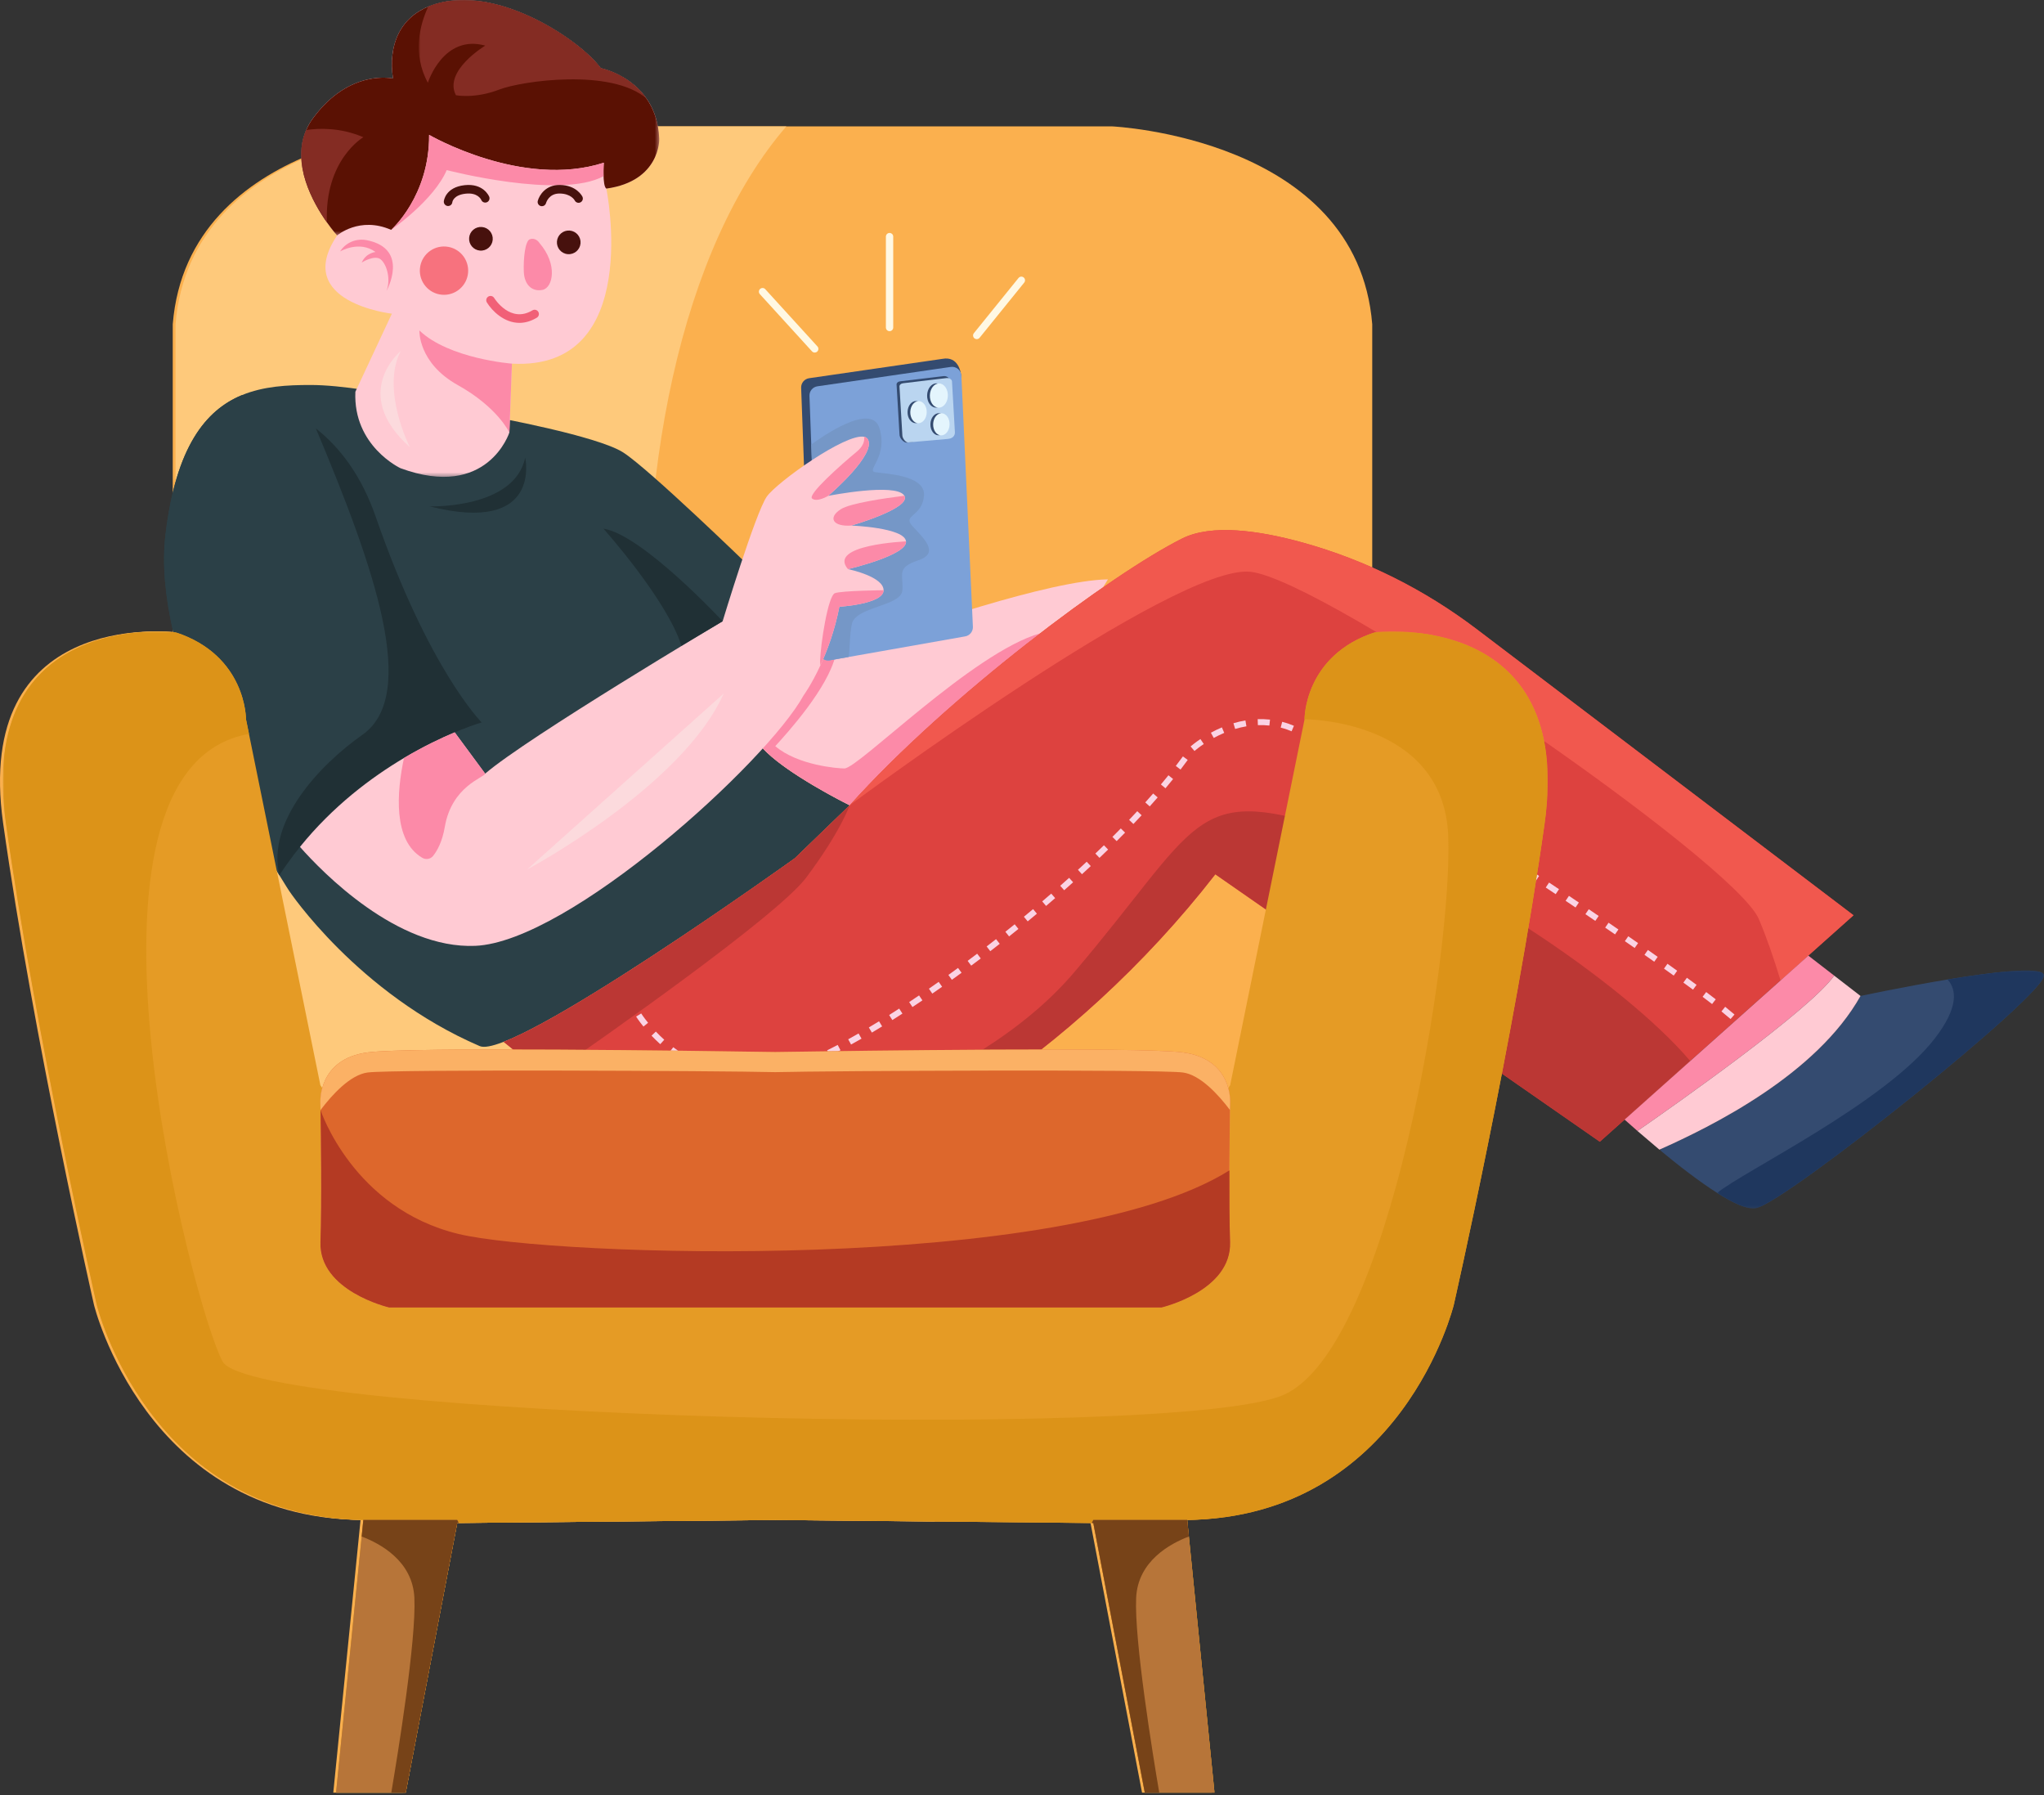 <?xml version="1.0" encoding="UTF-8"?>
<svg width="500px" height="439px" viewBox="0 0 500 439" version="1.1" xmlns="http://www.w3.org/2000/svg" xmlns:xlink="http://www.w3.org/1999/xlink">
    <rect x="0" y="0" width="500" height="439" fill="#333333" stroke="none"/>
    <title>Group 244</title>
    <defs>
        <polygon id="path-1" points="0 0 94.079 0 94.079 58.188 0 58.188"></polygon>
        <polygon id="path-3" points="0 0 79.947 0 79.947 58.188 0 58.188"></polygon>
        <polygon id="path-5" points="-1.70013169e-14 0 87.587 0 87.587 116.621 -1.70013169e-14 116.621"></polygon>
        <polygon id="path-7" points="8.50065845e-15 6.80052676e-14 87.587 6.80052676e-14 87.587 57.587 8.50065845e-15 57.587"></polygon>
        <polygon id="path-9" points="-1.70013169e-14 0 55.738 0 55.738 24.129 -1.70013169e-14 24.129"></polygon>
        <polygon id="path-11" points="-8.50065845e-15 0 377.931 0 377.931 283.99 -8.50065845e-15 283.99"></polygon>
        <polygon id="path-13" points="-8.50065845e-15 0 377.931 0 377.931 283.99 -8.50065845e-15 283.99"></polygon>
    </defs>
    <g id="Page-1" stroke="none" stroke-width="1" fill="none" fill-rule="evenodd">
        <g id="programme-posts-hide" transform="translate(-952, -103)">
            <g id="Group-244" transform="translate(952, 103)">
                <path d="M335.695,154.63 C335.686,154.63 335.681,154.63 335.674,154.634 L335.674,79.294 C331.968,33.587 271.953,30.902 271.953,30.902 L105.98,30.902 C105.98,30.902 45.964,33.587 42.258,79.294 L42.258,154.634 C42.249,154.63 42.244,154.63 42.237,154.63 C41.141,154.508 -6.558,149.318 0.764,201.319 C8.172,253.927 22.991,319.133 22.991,319.133 C22.991,319.133 35.591,370.998 88.196,371.737 L81.527,438.423 L98.569,438.423 L111.17,372.477 L188.966,371.737 L228.006,372.108 L266.762,372.477 L279.363,438.423 L296.405,438.423 L289.734,371.737 C342.341,370.998 354.939,319.133 354.939,319.133 C354.939,319.133 369.758,253.927 377.169,201.319 C384.49,149.318 336.789,154.508 335.695,154.63" id="Fill-1" fill="#FBB04E"></path>
                <path d="M192.362,30.902 L106.658,30.902 C106.658,30.902 46.643,33.587 42.937,79.294 L42.937,154.634 C42.928,154.63 42.923,154.63 42.916,154.63 C41.819,154.508 -5.879,149.318 1.442,201.318 C8.851,253.928 23.669,319.133 23.669,319.133 C23.669,319.133 36.27,370.998 88.875,371.737 L82.206,438.424 L99.248,438.424 L111.848,372.477 L189.645,371.737 L228.685,372.108 C142.596,253.099 141.751,89.513 192.362,30.902" id="Fill-3" fill="#FEC97B"></path>
                <path d="M186.243,182.617 L182.832,138.046 C182.832,138.046 158.817,114.752 152.45,110.658 C146.081,106.565 120.296,101.888 120.296,101.888 C120.296,101.888 90.96,94.154 75.951,94.154 C70.292,94.154 64.438,94.445 59.122,96.661 C50.341,100.322 43.026,109.234 40.476,130.768 C37.044,159.753 60.636,201.373 68.344,214.054 C69.825,216.495 70.72,217.864 70.72,217.864 C70.72,217.864 87.501,243.003 117.34,255.841 C125.511,259.356 194.429,209.906 194.429,209.906 L207.847,196.944 C207.847,196.944 191.701,188.984 186.243,182.617" id="Fill-5" fill="#2B4047"></path>
                <path d="M105.085,123.84 C132.767,130.829 128.474,111.914 128.474,111.914 C125.828,124.519 105.085,123.84 105.085,123.84" id="Fill-7" fill="#203035"></path>
                <path d="M204.403,160.224 C201.997,161.111 200.61,161.637 200.61,161.637 L184.324,157.543 L185.565,173.77 L186.242,182.616 C186.673,183.116 187.171,183.628 187.722,184.146 C188.392,184.776 189.143,185.415 189.947,186.053 C196.86,191.526 207.849,196.944 207.849,196.944 C220.827,182.503 238.349,167.246 254.455,154.884 C259.801,150.78 264.988,146.993 269.805,143.662 L271.026,141.693 C256.852,141.915 223.537,153.323 208.372,158.784 C206.853,159.33 205.519,159.816 204.403,160.224" id="Fill-9" fill="#FFCAD3"></path>
                <path d="M189.645,182.484 C192.675,179.167 202.537,168.286 204.403,160.224 C201.997,161.11 200.61,161.637 200.61,161.637 L184.324,157.543 L185.564,173.77 L185.564,173.772 C185.564,173.772 185.564,173.771 185.563,173.771 L186.242,182.616 C191.7,188.983 207.848,196.945 207.848,196.945 C220.826,182.504 238.348,167.247 254.454,154.885 C237.992,159.552 209.944,187.939 206.565,187.939 C204.994,187.939 195.18,187.206 189.645,182.484" id="Fill-11" fill="#FC8AA8"></path>
                <path d="M233.969,108.026 L235.18,92.399 C235.12,91.049 234.432,87.028 230.53,87.766 L197.931,92.499 C196.777,92.664 195.933,93.676 195.975,94.843 L198.266,157.349 C198.315,158.736 199.582,159.756 200.948,159.517 L215.818,156.888 L234.066,153.661 C235.198,153.461 236.006,152.454 235.953,151.305 L233.969,108.026 Z" id="Fill-13" fill="#344B70"></path>
                <path d="M236.005,110.003 L235.175,91.899 C235.113,90.548 233.901,89.547 232.567,89.741 L199.966,94.476 C198.812,94.639 197.969,95.652 198.011,96.819 L198.447,108.723 L200.301,159.324 C200.351,160.711 201.617,161.732 202.985,161.493 L207.579,160.68 L217.854,158.865 L236.104,155.638 C237.235,155.439 238.042,154.431 237.989,153.281 L236.005,110.003 Z" id="Fill-15" fill="#7CA1D8"></path>
                <path d="M226.026,121.245 C226.445,116.11 216.416,115.88 214.097,115.486 C211.782,115.092 217.335,111.677 215.102,104.649 C213.098,98.341 200.92,106.902 198.447,108.723 L200.301,159.324 C200.351,160.711 201.618,161.732 202.985,161.493 L207.579,160.68 C207.936,158.654 207.776,155.562 208.375,152.637 C209.258,148.304 220.487,148.304 220.748,144.351 C221.01,140.395 219.173,138.854 224.684,137.014 C230.196,135.177 225.475,131.238 223.112,128.568 C220.748,125.899 225.604,126.382 226.026,121.245" id="Fill-17" fill="#7597C7"></path>
                <path d="M232.16,92.783 C232.123,92.307 231.517,91.938 230.849,91.983 L220.306,93.243 C219.724,93.283 219.298,93.628 219.318,94.042 L220.029,106.129 C219.977,107.248 221.165,108.299 221.844,108.251 L231.223,106.866 C232.789,106.7 232.902,105.588 232.87,105.169 L232.16,92.783 Z" id="Fill-19" fill="#344B70"></path>
                <path d="M232.874,93.259 C232.838,92.783 232.232,92.414 231.563,92.46 L221.02,93.719 C220.439,93.759 220.013,94.104 220.032,94.518 L220.744,106.605 C220.767,107.088 221.469,108.249 222.148,108.201 L231.937,107.342 C233.504,107.176 233.617,106.065 233.584,105.645 L232.874,93.259 Z" id="Fill-21" fill="#BAD5F0"></path>
                <path d="M229.076,93.768 C227.86,93.733 226.837,95.031 226.791,96.666 C226.745,98.301 227.693,99.654 228.909,99.688 C230.124,99.722 231.147,98.425 231.193,96.79 C231.239,95.155 230.291,93.802 229.076,93.768" id="Fill-23" fill="#344B70"></path>
                <path d="M229.682,101.061 C228.572,101.03 227.639,102.214 227.597,103.706 C227.555,105.198 228.42,106.433 229.529,106.464 C230.639,106.496 231.572,105.312 231.614,103.82 C231.657,102.327 230.791,101.092 229.682,101.061" id="Fill-25" fill="#344B70"></path>
                <path d="M224.091,98.088 C222.982,98.057 222.048,99.241 222.006,100.733 C221.964,102.225 222.829,103.46 223.939,103.491 C225.048,103.523 225.981,102.339 226.024,100.847 C226.066,99.354 225.2,98.119 224.091,98.088" id="Fill-27" fill="#344B70"></path>
                <path d="M229.745,93.782 C228.53,93.748 227.507,95.046 227.461,96.68 C227.415,98.315 228.362,99.669 229.578,99.703 C230.794,99.737 231.817,98.44 231.863,96.805 C231.909,95.17 230.961,93.817 229.745,93.782" id="Fill-29" fill="#E4F5FD"></path>
                <path d="M230.352,101.076 C229.242,101.045 228.309,102.229 228.266,103.721 C228.224,105.213 229.09,106.448 230.199,106.479 C231.308,106.511 232.242,105.326 232.284,103.834 C232.326,102.342 231.461,101.107 230.352,101.076" id="Fill-31" fill="#E4F5FD"></path>
                <path d="M224.761,98.103 C223.651,98.072 222.718,99.256 222.676,100.748 C222.634,102.24 223.499,103.475 224.608,103.506 C225.718,103.538 226.651,102.353 226.694,100.861 C226.736,99.369 225.87,98.134 224.761,98.103" id="Fill-33" fill="#E4F5FD"></path>
                <path d="M318.752,132.718 C307.807,129.68 296.335,128.124 289.174,131.704 C271.986,140.298 232.032,170.039 207.847,196.944 C207.847,196.944 207.845,196.944 207.843,196.946 L194.429,209.906 C194.429,209.906 142.04,247.497 123.199,254.8 C125.87,256.975 129.605,259.93 134.03,263.186 C143.599,270.23 156.394,278.692 168.636,283.774 C175.283,286.535 181.767,288.3 187.482,288.3 C213.74,288.3 262.439,258.699 297.29,213.821 L391.343,279.227 L413.463,259.491 L435.55,239.782 L453.407,223.848 L361.245,153.888 C348.53,144.236 334.137,136.986 318.752,132.718" id="Fill-35" fill="#DD423F"></path>
                <path d="M318.752,132.718 C307.807,129.68 296.335,128.124 289.174,131.704 C271.986,140.298 232.032,170.039 207.847,196.944 C207.847,196.944 287.393,137.842 305.873,139.84 C324.35,141.837 424.236,210.757 430.23,224.741 C432.148,229.223 433.966,234.576 435.55,239.782 L453.407,223.848 L361.245,153.888 C348.53,144.236 334.137,136.986 318.752,132.718" id="Fill-37" fill="#F1584E"></path>
                <path d="M324.863,202.395 C291.498,191.969 293.583,201.561 262.721,237.845 C237.552,267.437 186.581,280.109 168.635,283.774 C175.284,286.535 181.767,288.3 187.481,288.3 C213.74,288.3 262.439,258.699 297.29,213.821 L391.343,279.227 L413.462,259.491 C397.085,240.189 354.091,211.529 324.863,202.395" id="Fill-39" fill="#BB3734"></path>
                <path d="M194.429,209.906 C194.429,209.906 142.04,247.497 123.199,254.8 C125.87,256.975 129.605,259.93 134.03,263.186 C148.672,253.051 190.295,223.848 197.209,214.631 C205.627,203.409 207.847,196.944 207.847,196.944 C207.847,196.944 207.845,196.944 207.843,196.946 L194.429,209.906 Z" id="Fill-41" fill="#BB3734"></path>
                <path d="M245.935,227.877 L246.845,229.019 C247.606,228.412 248.367,227.801 249.125,227.186 L248.206,226.051 C247.45,226.664 246.693,227.272 245.935,227.877" id="Fill-43" fill="#FAD3E4"></path>
                <path d="M250.464,224.206 L251.393,225.333 C252.147,224.711 252.899,224.086 253.648,223.458 L252.71,222.339 C251.964,222.965 251.215,223.587 250.464,224.206" id="Fill-45" fill="#FAD3E4"></path>
                <path d="M254.944,220.451 L255.891,221.562 C256.635,220.928 257.376,220.292 258.112,219.652 L257.155,218.55 C256.422,219.186 255.685,219.82 254.944,220.451" id="Fill-47" fill="#FAD3E4"></path>
                <path d="M241.349,231.472 L242.241,232.628 C243.012,232.034 243.783,231.434 244.553,230.83 L243.652,229.682 C242.885,230.283 242.117,230.88 241.349,231.472" id="Fill-49" fill="#FAD3E4"></path>
                <path d="M231.993,238.441 L232.846,239.627 C233.634,239.06 234.425,238.486 235.217,237.907 L234.354,236.728 C233.566,237.306 232.778,237.876 231.993,238.441" id="Fill-51" fill="#FAD3E4"></path>
                <path d="M236.7,234.995 L237.573,236.166 C238.352,235.586 239.133,234.999 239.914,234.407 L239.032,233.243 C238.254,233.833 237.477,234.417 236.7,234.995" id="Fill-53" fill="#FAD3E4"></path>
                <path d="M227.227,241.802 L228.057,243.004 C228.854,242.452 229.655,241.893 230.459,241.326 L229.617,240.133 C228.818,240.697 228.02,241.253 227.227,241.802" id="Fill-55" fill="#FAD3E4"></path>
                <path d="M155.607,248.628 C155.632,248.668 156.233,249.628 157.402,251.062 L158.534,250.139 C157.429,248.784 156.852,247.865 156.847,247.856 L155.607,248.628 Z" id="Fill-57" fill="#FAD3E4"></path>
                <path d="M272.12,204.679 L273.151,205.713 C273.847,205.019 274.536,204.324 275.215,203.631 L274.171,202.609 C273.497,203.299 272.812,203.989 272.12,204.679" id="Fill-59" fill="#FAD3E4"></path>
                <path d="M280.156,196.244 L281.242,197.222 C281.901,196.489 282.555,195.75 283.187,195.024 L282.086,194.065 C281.46,194.785 280.811,195.518 280.156,196.244" id="Fill-61" fill="#FAD3E4"></path>
                <path d="M263.686,212.729 L264.672,213.806 C265.395,213.143 266.112,212.48 266.823,211.816 L265.826,210.749 C265.118,211.41 264.405,212.07 263.686,212.729" id="Fill-63" fill="#FAD3E4"></path>
                <path d="M267.945,208.748 L268.953,209.805 C269.664,209.127 270.367,208.449 271.063,207.77 L270.044,206.725 C269.351,207.399 268.652,208.074 267.945,208.748" id="Fill-65" fill="#FAD3E4"></path>
                <path d="M259.349,216.629 L260.316,217.724 C261.05,217.076 261.779,216.426 262.503,215.775 L261.526,214.689 C260.806,215.338 260.08,215.984 259.349,216.629" id="Fill-67" fill="#FAD3E4"></path>
                <path d="M276.196,200.514 L277.253,201.522 C277.934,200.808 278.61,200.09 279.263,199.387 L278.192,198.393 C277.545,199.091 276.873,199.805 276.196,200.514" id="Fill-69" fill="#FAD3E4"></path>
                <path d="M174.353,262.748 C175.309,263.032 176.287,263.271 177.26,263.456 L177.533,262.022 C176.608,261.845 175.678,261.619 174.77,261.348 L174.353,262.748 Z" id="Fill-71" fill="#FAD3E4"></path>
                <path d="M182.82,262.518 C181.996,262.518 181.165,262.483 180.349,262.412 L180.223,263.866 C181.08,263.941 181.953,263.979 182.819,263.979 C182.953,263.983 183.08,263.978 183.21,263.976 L183.193,262.516 C183.069,262.518 182.949,262.52 182.82,262.518" id="Fill-73" fill="#FAD3E4"></path>
                <path d="M168.823,260.493 C169.71,260.957 170.621,261.381 171.532,261.753 L172.084,260.401 C171.216,260.047 170.346,259.642 169.5,259.2 L168.823,260.493 Z" id="Fill-75" fill="#FAD3E4"></path>
                <path d="M163.803,257.278 C164.597,257.887 165.418,258.464 166.242,258.993 L167.031,257.764 C166.24,257.257 165.453,256.703 164.691,256.119 L163.803,257.278 Z" id="Fill-77" fill="#FAD3E4"></path>
                <path d="M160.432,252.289 L159.376,253.297 C160.061,254.015 160.78,254.713 161.512,255.373 L162.489,254.287 C161.784,253.653 161.092,252.981 160.432,252.289" id="Fill-79" fill="#FAD3E4"></path>
                <path d="M186.038,262.344 L186.194,263.796 C187.166,263.691 188.159,263.539 189.144,263.343 L188.859,261.91 C187.916,262.098 186.967,262.244 186.038,262.344" id="Fill-81" fill="#FAD3E4"></path>
                <path d="M217.502,248.237 L218.281,249.472 C219.099,248.957 219.922,248.431 220.752,247.894 L219.959,246.668 C219.134,247.202 218.315,247.725 217.502,248.237" id="Fill-83" fill="#FAD3E4"></path>
                <path d="M212.534,251.282 L213.28,252.537 C214.103,252.048 214.948,251.538 215.791,251.021 L215.028,249.776 C214.191,250.289 213.351,250.796 212.534,251.282" id="Fill-85" fill="#FAD3E4"></path>
                <path d="M207.482,254.177 L208.186,255.456 C209.02,254.997 209.881,254.513 210.746,254.018 L210.019,252.75 C209.162,253.242 208.308,253.722 207.482,254.177" id="Fill-87" fill="#FAD3E4"></path>
                <path d="M283.977,191.853 L285.095,192.792 C285.731,192.034 286.359,191.271 286.962,190.523 L285.824,189.607 C285.228,190.348 284.606,191.103 283.977,191.853" id="Fill-89" fill="#FAD3E4"></path>
                <path d="M222.398,245.071 L223.204,246.289 C224.011,245.754 224.823,245.211 225.639,244.658 L224.821,243.449 C224.009,243.998 223.201,244.54 222.398,245.071" id="Fill-91" fill="#FAD3E4"></path>
                <path d="M197.058,259.294 L197.62,260.642 C198.485,260.282 199.394,259.882 200.322,259.456 L199.711,258.129 C198.799,258.549 197.907,258.941 197.058,259.294" id="Fill-93" fill="#FAD3E4"></path>
                <path d="M202.331,256.877 L202.979,258.185 C203.831,257.763 204.712,257.313 205.598,256.848 L204.919,255.555 C204.044,256.015 203.172,256.459 202.331,256.877" id="Fill-95" fill="#FAD3E4"></path>
                <path d="M193.203,260.751 C192.682,260.925 192.156,261.088 191.638,261.236 L192.04,262.64 C192.577,262.487 193.124,262.317 193.665,262.137 C194.057,262.006 194.457,261.867 194.864,261.72 L194.368,260.346 C193.972,260.489 193.584,260.625 193.203,260.751" id="Fill-97" fill="#FAD3E4"></path>
                <path d="M382.978,220.31 C383.79,220.855 384.599,221.399 385.403,221.942 L386.219,220.731 C385.414,220.188 384.605,219.644 383.792,219.097 L382.978,220.31 Z" id="Fill-99" fill="#FAD3E4"></path>
                <path d="M378.118,217.06 C378.932,217.602 379.743,218.143 380.549,218.682 L381.362,217.468 C380.553,216.928 379.742,216.387 378.928,215.845 L378.118,217.06 Z" id="Fill-101" fill="#FAD3E4"></path>
                <path d="M387.824,223.579 C388.636,224.129 389.442,224.677 390.242,225.221 L391.064,224.014 C390.263,223.469 389.456,222.921 388.643,222.37 L387.824,223.579 Z" id="Fill-103" fill="#FAD3E4"></path>
                <path d="M368.352,210.608 C369.167,211.142 369.983,211.678 370.799,212.214 L371.601,210.994 C370.784,210.457 369.968,209.921 369.152,209.386 L368.352,210.608 Z" id="Fill-105" fill="#FAD3E4"></path>
                <path d="M363.466,207.42 C364.279,207.948 365.092,208.478 365.908,209.01 L366.706,207.788 C365.89,207.255 365.075,206.724 364.262,206.196 L363.466,207.42 Z" id="Fill-107" fill="#FAD3E4"></path>
                <path d="M373.247,213.829 C374.061,214.366 374.874,214.904 375.685,215.442 L376.492,214.225 C375.68,213.687 374.866,213.148 374.052,212.61 L373.247,213.829 Z" id="Fill-109" fill="#FAD3E4"></path>
                <path d="M392.656,226.869 C393.467,227.425 394.271,227.976 395.067,228.523 L395.894,227.32 C395.097,226.772 394.293,226.22 393.481,225.664 L392.656,226.869 Z" id="Fill-111" fill="#FAD3E4"></path>
                <path d="M411.787,240.313 C412.6,240.905 413.386,241.481 414.143,242.041 L415.011,240.867 C414.252,240.305 413.463,239.727 412.647,239.132 L411.787,240.313 Z" id="Fill-113" fill="#FAD3E4"></path>
                <path d="M358.558,204.245 C359.374,204.77 360.193,205.299 361.014,205.83 L361.807,204.604 C360.985,204.072 360.165,203.543 359.349,203.017 L358.558,204.245 Z" id="Fill-115" fill="#FAD3E4"></path>
                <path d="M397.472,230.183 C398.283,230.744 399.084,231.3 399.873,231.85 L400.708,230.651 C399.917,230.101 399.115,229.544 398.303,228.982 L397.472,230.183 Z" id="Fill-117" fill="#FAD3E4"></path>
                <path d="M421.097,247.365 C421.939,248.043 422.691,248.668 423.331,249.222 L424.287,248.118 C423.634,247.553 422.869,246.917 422.013,246.227 L421.097,247.365 Z" id="Fill-119" fill="#FAD3E4"></path>
                <path d="M416.485,243.788 C417.303,244.405 418.078,244.996 418.807,245.559 L419.7,244.405 C418.967,243.838 418.187,243.243 417.364,242.622 L416.485,243.788 Z" id="Fill-121" fill="#FAD3E4"></path>
                <path d="M407.044,236.897 C407.855,237.475 408.647,238.042 409.42,238.598 L410.273,237.413 C409.499,236.856 408.704,236.287 407.891,235.707 L407.044,236.897 Z" id="Fill-123" fill="#FAD3E4"></path>
                <path d="M402.269,233.524 C403.08,234.092 403.877,234.653 404.66,235.206 L405.503,234.013 C404.718,233.459 403.92,232.897 403.108,232.328 L402.269,233.524 Z" id="Fill-125" fill="#FAD3E4"></path>
                <path d="M328.762,185.747 C329.577,186.225 330.416,186.72 331.278,187.233 L332.025,185.978 C331.16,185.464 330.318,184.967 329.501,184.487 L328.762,185.747 Z" id="Fill-127" fill="#FAD3E4"></path>
                <path d="M307.651,175.884 L307.701,177.344 C308.63,177.312 309.585,177.345 310.513,177.445 L310.67,175.993 C309.674,175.885 308.647,175.85 307.651,175.884" id="Fill-129" fill="#FAD3E4"></path>
                <path d="M313.645,176.533 L313.281,177.948 C313.788,178.078 314.299,178.232 314.799,178.403 C315.125,178.516 315.51,178.666 315.944,178.852 L316.518,177.509 C316.051,177.31 315.633,177.146 315.273,177.022 C314.737,176.838 314.189,176.674 313.645,176.533" id="Fill-131" fill="#FAD3E4"></path>
                <path d="M301.723,176.878 L302.14,178.278 C303.057,178.004 303.985,177.786 304.896,177.632 L304.652,176.192 C303.682,176.357 302.697,176.587 301.723,176.878" id="Fill-133" fill="#FAD3E4"></path>
                <path d="M318.557,180.084 C319.329,180.473 320.198,180.927 321.138,181.433 L321.83,180.147 C320.878,179.635 319.998,179.175 319.213,178.78 L318.557,180.084 Z" id="Fill-135" fill="#FAD3E4"></path>
                <path d="M291.243,182.554 L292.189,183.667 C292.561,183.351 293.352,182.708 294.463,181.96 L293.646,180.749 C292.477,181.537 291.639,182.219 291.243,182.554" id="Fill-137" fill="#FAD3E4"></path>
                <path d="M296.203,179.195 L296.902,180.478 C297.745,180.019 298.608,179.602 299.467,179.239 L298.9,177.894 C297.996,178.275 297.088,178.713 296.203,179.195" id="Fill-139" fill="#FAD3E4"></path>
                <path d="M323.695,182.839 C324.505,183.292 325.353,183.773 326.236,184.28 L326.963,183.014 C326.075,182.504 325.222,182.02 324.409,181.564 L323.695,182.839 Z" id="Fill-141" fill="#FAD3E4"></path>
                <path d="M343.75,194.85 C344.567,195.359 345.393,195.877 346.228,196.4 L347.004,195.163 C346.168,194.639 345.341,194.121 344.523,193.611 L343.75,194.85 Z" id="Fill-143" fill="#FAD3E4"></path>
                <path d="M348.701,197.957 C349.518,198.472 350.341,198.994 351.171,199.52 L351.953,198.287 C351.123,197.76 350.298,197.238 349.48,196.722 L348.701,197.957 Z" id="Fill-145" fill="#FAD3E4"></path>
                <path d="M353.637,201.09 C354.453,201.611 355.274,202.136 356.099,202.665 L356.887,201.436 C356.061,200.906 355.239,200.38 354.422,199.859 L353.637,201.09 Z" id="Fill-147" fill="#FAD3E4"></path>
                <path d="M338.779,191.773 C339.596,192.275 340.426,192.786 341.267,193.307 L342.036,192.066 C341.194,191.544 340.362,191.031 339.544,190.529 L338.779,191.773 Z" id="Fill-149" fill="#FAD3E4"></path>
                <path d="M333.786,188.734 C334.603,189.227 335.437,189.731 336.286,190.248 L337.045,189.001 C336.194,188.483 335.358,187.977 334.54,187.483 L333.786,188.734 Z" id="Fill-151" fill="#FAD3E4"></path>
                <path d="M287.62,187.323 L288.778,188.213 C289.387,187.42 289.98,186.627 290.54,185.857 L289.359,184.998 C288.806,185.758 288.221,186.541 287.62,187.323" id="Fill-153" fill="#FAD3E4"></path>
                <g id="Group-157" transform="translate(405.921, 237.355)">
                    <mask id="mask-2" fill="white">
                        <use xlink:href="#path-1"></use>
                    </mask>
                    <g id="Clip-156"></g>
                    <path d="M70.494,2.197 C59.666,3.989 49.197,6.226 49.197,6.226 C38.428,25.433 12.838,38.127 0,43.815 C4.507,47.554 9.655,51.566 14.131,54.396 C18.143,56.934 21.621,58.526 23.618,58.127 C31.032,56.641 95.533,5.115 94.054,1.038 C93.299,-1.038 81.705,0.341 70.494,2.197" id="Fill-155" fill="#344B70" mask="url(#mask-2)"></path>
                </g>
                <path d="M413.463,259.491 L397.405,273.817 C398.302,274.621 399.365,275.564 400.551,276.599 C409.534,270.37 442.778,247.023 448.68,238.607 L442.35,233.715 L413.463,259.491 Z" id="Fill-158" fill="#FC8AA8"></path>
                <path d="M400.551,276.599 L405.921,281.171 C405.921,281.171 405.924,281.171 405.928,281.169 C418.767,275.477 444.346,262.785 455.117,243.587 C455.119,243.584 455.119,243.582 455.119,243.582 L448.68,238.607 C442.778,247.023 409.534,270.37 400.551,276.599" id="Fill-160" fill="#FFCAD3"></path>
                <g id="Group-164" transform="translate(420.053, 237.355)">
                    <mask id="mask-4" fill="white">
                        <use xlink:href="#path-3"></use>
                    </mask>
                    <g id="Clip-163"></g>
                    <path d="M56.363,2.197 C58.605,4.698 59.066,9.048 53.252,16.596 C41.106,32.359 6.502,49.057 0,54.396 C4.012,56.934 7.489,58.526 9.487,58.127 C16.9,56.641 81.402,5.115 79.922,1.038 C79.168,-1.038 67.574,0.341 56.363,2.197" id="Fill-162" fill="#1F375E" mask="url(#mask-4)"></path>
                </g>
                <path d="M77.265,104.777 C71.387,100.143 64.931,97.78 59.122,96.661 C50.341,100.322 43.026,109.234 40.476,130.768 C37.044,159.753 60.635,201.374 68.344,214.054 C86.931,185.511 117.821,176.683 117.821,176.683 C117.821,176.683 104.863,163.725 91.906,126.377 C88.394,116.251 83.115,109.39 77.265,104.777" id="Fill-165" fill="#2B4047"></path>
                <path d="M77.265,104.777 C91.683,139.031 102.482,169.979 88.647,179.712 C78.298,186.991 65.174,200.829 68.344,214.054 C86.931,185.511 117.821,176.683 117.821,176.683 C117.821,176.683 104.863,163.725 91.906,126.377 C88.394,116.251 83.115,109.39 77.265,104.777" id="Fill-167" fill="#203035"></path>
                <path d="M208.234,128.538 C208.234,128.538 222.975,124.303 221.226,121.246 C221.201,121.203 221.174,121.159 221.142,121.116 C218.907,118.083 202.93,121.207 202.591,121.274 C202.859,121.042 214.502,111.068 212.268,107.4 C212.085,107.103 211.792,106.917 211.403,106.831 C206.952,105.857 190.103,117.877 187.58,121.439 C184.837,125.31 176.77,151.935 176.77,151.935 C176.77,151.935 129.007,180.334 118.679,189.208 L111.23,179.114 C107.922,180.504 103.604,182.546 98.826,185.38 C90.773,190.158 81.409,197.184 73.378,207.127 C78.85,213.317 97.103,232.133 116.26,231.323 C139.172,230.354 187.58,186.465 196.616,170.007 C196.616,170.007 198.541,167.375 200.686,162.729 C202.371,159.085 204.194,154.204 205.329,148.384 C205.329,148.384 216.14,147.739 216.14,144.351 C216.14,141.077 208.003,139.309 207.456,139.192 C207.435,139.19 207.426,139.188 207.426,139.188 C207.426,139.188 221.95,135.8 221.627,132.411 C221.304,129.021 208.234,128.538 208.234,128.538" id="Fill-169" fill="#FFCAD3"></path>
                <path d="M177.036,169.61 L128.928,212.655 C128.928,212.655 166.908,192.398 177.036,169.61" id="Fill-171" fill="#FCDADD"></path>
                <path d="M98.827,185.38 C97.025,193.736 96.123,205.59 103.295,209.791 C104.177,210.309 105.308,210.123 105.946,209.325 C106.896,208.139 108.172,205.945 108.799,202.273 C110.514,192.221 118.41,190.204 118.68,189.208 L111.23,179.114 C107.922,180.504 103.605,182.546 98.827,185.38" id="Fill-173" fill="#FC8AA8"></path>
                <path d="M200.611,161.637 C200.602,161.967 200.627,162.336 200.686,162.729 C202.371,159.085 204.194,154.204 205.329,148.384 C205.329,148.384 216.139,147.739 216.139,144.351 C216.139,144.351 205.968,144.456 204.249,145.062 C202.531,145.669 200.712,157.697 200.611,161.637" id="Fill-175" fill="#FC8AA8"></path>
                <path d="M207.426,139.188 C207.426,139.188 221.95,135.8 221.627,132.412 C221.627,132.412 202.314,133.213 207.426,139.188" id="Fill-177" fill="#FC8AA8"></path>
                <path d="M205.686,124.534 C202.419,126.62 203.761,128.856 208.234,128.538 C208.234,128.538 222.975,124.303 221.226,121.246 C216.407,121.846 207.98,123.069 205.686,124.534" id="Fill-179" fill="#FC8AA8"></path>
                <path d="M211.403,106.831 C211.513,107.907 211.133,109.177 209.601,110.448 C205.675,113.699 197.433,120.988 198.667,121.942 C199.899,122.895 202.591,121.274 202.591,121.274 C202.859,121.043 214.502,111.068 212.268,107.4 C212.085,107.103 211.792,106.917 211.403,106.831" id="Fill-181" fill="#FC8AA8"></path>
                <g id="Group-185" transform="translate(73.681, 0)">
                    <mask id="mask-6" fill="white">
                        <use xlink:href="#path-5"></use>
                    </mask>
                    <g id="Clip-184"></g>
                    <path d="M73.264,16.67 C68.474,10.049 49.224,-2.972 34.192,0.613 C19.16,4.201 22.495,19.213 22.495,19.213 C22.495,19.213 11.907,16.687 2.895,28.902 C-6.116,41.114 8.784,57.587 8.784,57.587 C-2.228,73.953 22.175,76.72 22.175,76.72 L13.251,95.812 C12.662,109.103 24.285,114.508 24.285,114.508 C45.613,122.366 50.919,105.78 50.919,105.78 L51.549,88.937 C83.794,90.709 74.644,46.127 74.644,46.127 C87.88,44.297 87.587,33.984 87.587,33.984 C87.018,19.328 73.264,16.67 73.264,16.67" id="Fill-183" fill="#FFCAD3" mask="url(#mask-6)"></path>
                </g>
                <path d="M98.022,85.857 C98.022,85.857 85.521,96.177 100.273,109.385 C100.273,109.385 93.095,95.358 98.022,85.857" id="Fill-186" fill="#FCDADD"></path>
                <path d="M111.994,94.187 C121.763,99.629 124.6,105.78 124.6,105.78 L125.23,88.937 C125.23,88.937 109.873,87.768 102.595,80.827 C102.595,80.827 102.224,88.745 111.994,94.187" id="Fill-188" fill="#FC8AA8"></path>
                <g id="Group-192" transform="translate(73.681, 0)">
                    <mask id="mask-8" fill="white">
                        <use xlink:href="#path-7"></use>
                    </mask>
                    <g id="Clip-191"></g>
                    <path d="M84.49,24.129 C80.271,18.024 73.264,16.67 73.264,16.67 C68.474,10.049 49.224,-2.972 34.192,0.613 C33.046,0.886 32.007,1.226 31.067,1.621 C19.649,6.401 22.494,19.213 22.494,19.213 C22.494,19.213 11.906,16.687 2.895,28.902 C2.197,29.846 1.644,30.817 1.215,31.804 C-2.402,40.122 2.884,49.575 6.291,54.393 C7.698,56.386 8.784,57.587 8.784,57.587 C8.784,57.587 14.272,52.823 21.993,56.217 C21.993,56.217 31.381,48.012 31.289,32.982 C31.289,32.982 54.018,46.237 74.018,39.797 C74.018,39.797 73.625,45.475 74.644,46.127 C87.879,44.297 87.587,33.984 87.587,33.984 C87.423,29.79 86.181,26.577 84.49,24.129" id="Fill-190" fill="#5A1103" mask="url(#mask-8)"></path>
                </g>
                <path d="M74.896,31.804 C71.279,40.122 76.565,49.575 79.972,54.393 C79.343,39.081 88.881,33.558 88.881,33.558 C83.219,31.138 77.962,31.338 74.896,31.804" id="Fill-193" fill="#842C23"></path>
                <g id="Group-197" transform="translate(102.434, 0)">
                    <mask id="mask-10" fill="white">
                        <use xlink:href="#path-9"></use>
                    </mask>
                    <g id="Clip-196"></g>
                    <path d="M44.511,16.67 C39.721,10.049 20.471,-2.972 5.439,0.613 C4.293,0.886 3.255,1.226 2.315,1.621 C0.218,6.155 -1.586,13.171 2.225,20.248 C2.225,20.248 5.964,8.311 16.268,11.155 C16.268,11.155 5.98,17.331 9.095,23.284 C9.095,23.284 13.671,24.232 19.75,21.885 C25.145,19.804 47.143,16.625 55.738,24.129 C51.519,18.024 44.511,16.67 44.511,16.67" id="Fill-195" fill="#842C23" mask="url(#mask-10)"></path>
                </g>
                <path d="M89.745,58.744 C87.308,58.252 84.766,59.207 83.355,61.253 C83.301,61.33 83.248,61.41 83.196,61.492 C83.196,61.492 87.874,58.713 91.861,61.63 C91.861,61.63 89.573,61.789 88.484,64.207 C88.484,64.207 91.706,62.171 93.19,63.488 C94.676,64.806 95.641,68.404 94.526,71.189 C94.526,71.189 100.347,60.88 89.745,58.744" id="Fill-198" fill="#FC8AA8"></path>
                <path d="M130.24,75.902 C124.862,79.136 121.046,73.136 120.883,72.875 C120.579,72.383 119.936,72.23 119.444,72.533 C118.952,72.837 118.798,73.481 119.101,73.974 C120.372,76.038 123.305,78.963 127.06,78.963 C128.389,78.963 129.821,78.597 131.319,77.696 C131.814,77.398 131.974,76.755 131.676,76.26 C131.379,75.764 130.735,75.604 130.24,75.902" id="Fill-200" fill="#F16077"></path>
                <path d="M129.611,58.513 C128.463,58.9 128.005,63.235 128.134,66.464 C128.262,69.692 130.198,71.418 132.725,70.893 C135.252,70.368 136.523,64.692 131.934,59.393 C131.934,59.393 131.097,58.012 129.611,58.513" id="Fill-202" fill="#FC8AA8"></path>
                <path d="M139.363,56.389 C137.77,56.258 136.372,57.442 136.24,59.036 C136.109,60.629 137.294,62.027 138.886,62.158 C140.479,62.29 141.877,61.105 142.009,59.512 C142.14,57.919 140.955,56.521 139.363,56.389" id="Fill-204" fill="#47110D"></path>
                <path d="M117.88,55.516 C116.287,55.385 114.889,56.569 114.758,58.163 C114.627,59.755 115.811,61.153 117.404,61.285 C118.997,61.417 120.395,60.232 120.527,58.639 C120.658,57.046 119.473,55.648 117.88,55.516" id="Fill-206" fill="#47110D"></path>
                <path d="M109.097,60.301 C105.844,60.033 102.989,62.452 102.721,65.706 C102.452,68.959 104.872,71.814 108.125,72.083 C111.378,72.351 114.233,69.931 114.502,66.678 C114.77,63.425 112.351,60.57 109.097,60.301" id="Fill-208" fill="#F7727E"></path>
                <path d="M104.97,32.981 C105.061,47.766 95.979,55.948 95.681,56.211 C95.998,55.993 106.147,48.913 109.276,41.599 C109.276,41.599 137.031,48.838 147.64,43.094 C147.584,41.462 147.699,39.797 147.699,39.797 C127.699,46.237 104.97,32.981 104.97,32.981" id="Fill-210" fill="#FC8AA8"></path>
                <path d="M136.932,45.235 C133.482,45.191 131.91,47.763 131.552,49.126 C131.405,49.681 131.736,50.247 132.29,50.398 C132.382,50.423 132.473,50.434 132.564,50.434 C133.023,50.434 133.445,50.128 133.574,49.666 C133.642,49.425 134.304,47.328 136.857,47.328 C136.875,47.328 136.892,47.328 136.909,47.329 C139.689,47.36 140.556,48.956 140.584,49.009 C140.835,49.53 141.461,49.748 141.982,49.497 C142.503,49.246 142.721,48.62 142.47,48.1 C142.414,47.984 141.063,45.281 136.932,45.235" id="Fill-212" fill="#47110D"></path>
                <path d="M113.633,45.289 C108.962,45.814 108.582,49.083 108.568,49.222 C108.51,49.797 108.929,50.322 109.504,50.379 C109.54,50.383 109.576,50.384 109.612,50.384 C110.142,50.384 110.595,49.992 110.648,49.453 C110.675,49.274 110.988,47.693 113.867,47.37 C116.81,47.035 117.649,48.718 117.728,48.896 C117.947,49.431 118.557,49.687 119.093,49.469 C119.629,49.25 119.885,48.639 119.667,48.104 C119.611,47.968 118.249,44.769 113.633,45.289" id="Fill-214" fill="#47110D"></path>
                <path d="M147.611,129.289 C147.611,129.289 163.183,146.703 166.686,157.941 L176.77,151.935 C176.77,151.935 157.097,130.748 147.611,129.289" id="Fill-216" fill="#203035"></path>
                <path d="M187.198,70.726 C186.864,70.359 186.297,70.333 185.931,70.667 C185.564,71.001 185.538,71.568 185.872,71.935 L198.633,85.933 C198.81,86.127 199.053,86.225 199.297,86.225 C199.513,86.225 199.729,86.148 199.901,85.991 C200.267,85.657 200.293,85.089 199.959,84.723 L187.198,70.726 Z" id="Fill-218" fill="#FFF8E3"></path>
                <path d="M217.602,56.972 C217.107,56.972 216.705,57.373 216.705,57.869 L216.705,80.097 C216.705,80.593 217.107,80.995 217.602,80.995 C218.098,80.995 218.5,80.593 218.5,80.097 L218.5,57.869 C218.5,57.373 218.098,56.972 217.602,56.972" id="Fill-220" fill="#FFF8E3"></path>
                <path d="M250.407,67.854 C250.021,67.542 249.456,67.603 249.145,67.988 L238.23,81.482 C237.918,81.868 237.978,82.433 238.363,82.744 C238.529,82.879 238.729,82.944 238.927,82.944 C239.189,82.944 239.448,82.83 239.625,82.611 L250.54,69.116 C250.852,68.731 250.792,68.166 250.407,67.854" id="Fill-222" fill="#FFF8E3"></path>
                <g id="Group-226" transform="translate(0.68, 154.434)">
                    <mask id="mask-12" fill="white">
                        <use xlink:href="#path-11"></use>
                    </mask>
                    <g id="Clip-225"></g>
                    <path d="M335.692,0.197 C335.684,0.197 335.681,0.197 335.673,0.2 C318.306,5.88 318.438,21.471 318.438,21.471 L300.241,110.976 L299.783,111.668 C300.348,113.739 300.23,115.345 300.23,115.345 C300.23,115.345 299.822,137.335 300.221,149.33 C300.621,161.324 283.448,165.322 283.448,165.322 L94.483,165.322 C94.483,165.322 77.31,161.324 77.709,149.33 C78.109,137.335 77.701,115.345 77.701,115.345 C77.701,115.345 77.583,113.739 78.148,111.668 L77.69,110.976 L60.224,25.067 L59.493,21.471 C59.493,21.471 59.622,5.88 42.255,0.2 C42.247,0.197 42.244,0.197 42.236,0.197 C41.141,0.073 -6.559,-5.118 0.764,46.885 C8.171,99.492 22.99,164.697 22.99,164.697 C22.99,164.697 35.591,216.564 88.195,217.304 L81.527,283.99 L98.568,283.99 L111.169,218.044 L111.54,218.039 L188.964,217.304 L266.391,218.039 L266.762,218.044 L279.36,283.99 L296.404,283.99 L289.733,217.304 C342.338,216.564 354.939,164.697 354.939,164.697 C354.939,164.697 369.757,99.492 377.167,46.885 C384.49,-5.118 336.79,0.073 335.692,0.197" id="Fill-224" fill="#E59B25" mask="url(#mask-12)"></path>
                </g>
                <g id="Group-229" transform="translate(0.68, 154.434)">
                    <mask id="mask-14" fill="white">
                        <use xlink:href="#path-13"></use>
                    </mask>
                    <g id="Clip-228"></g>
                    <path d="M335.692,0.197 C335.684,0.197 335.681,0.197 335.673,0.2 C318.306,5.88 318.438,21.471 318.438,21.471 C318.438,21.471 352.533,21.413 353.588,50.106 C354.646,78.8 339.313,175.036 313.402,186.67 C287.491,198.303 61.173,192.108 53.77,178.55 C46.541,165.308 12.153,33.487 60.224,25.067 L59.493,21.471 C59.493,21.471 59.622,5.88 42.255,0.2 C42.247,0.197 42.244,0.197 42.236,0.197 C41.141,0.073 -6.559,-5.118 0.764,46.885 C8.171,99.492 22.99,164.697 22.99,164.697 C22.99,164.697 35.591,216.564 88.195,217.304 L81.527,283.99 L98.568,283.99 L111.169,218.044 L111.54,218.039 L188.964,217.304 L266.391,218.039 L266.762,218.044 L279.36,283.99 L296.404,283.99 L289.733,217.304 C342.338,216.564 354.939,164.697 354.939,164.697 C354.939,164.697 369.757,99.492 377.167,46.885 C384.49,-5.118 336.79,0.073 335.692,0.197" id="Fill-227" fill="#DC9318" mask="url(#mask-14)"></path>
                </g>
                <path d="M289.307,257.38 C278.739,256.02 209.748,256.977 189.645,257.291 C169.54,256.977 100.55,256.02 89.983,257.38 C77.591,258.982 78.38,269.779 78.38,269.779 C78.38,269.779 78.392,270.395 78.408,271.485 C78.495,276.876 78.721,293.783 78.39,303.764 C77.989,315.758 95.161,319.758 95.161,319.758 L284.128,319.758 C284.128,319.758 301.301,315.758 300.9,303.764 C300.738,298.865 300.708,292.297 300.731,286.242 C300.756,279.96 300.836,274.229 300.879,271.485 C300.895,270.395 300.909,269.779 300.909,269.779 C300.909,269.779 301.699,258.982 289.307,257.38" id="Fill-230" fill="#DD672C"></path>
                <path d="M289.306,257.381 C278.739,256.02 209.748,256.977 189.645,257.29 C169.54,256.977 100.549,256.02 89.983,257.381 C77.589,258.983 78.381,269.779 78.381,269.779 C78.381,269.779 78.392,270.396 78.408,271.483 C81.296,267.654 85.731,262.836 89.96,262.294 C96.072,261.507 176.19,261.878 189.645,262.211 C203.099,261.878 283.217,261.507 289.329,262.294 C293.558,262.836 297.992,267.654 300.88,271.483 C300.897,270.396 300.909,269.779 300.909,269.779 C300.909,269.779 301.699,258.983 289.306,257.381" id="Fill-232" fill="#FBB165"></path>
                <path d="M88.876,371.738 L88.472,375.785 L82.206,438.423 L99.248,438.423 L111.848,372.478 L112.219,372.474 C111.978,371.995 111.848,371.738 111.848,371.738 L88.876,371.738 Z" id="Fill-234" fill="#B77539"></path>
                <path d="M88.876,371.738 L88.472,375.785 C92.97,377.486 100.941,381.754 101.364,390.758 C101.851,401.114 97.329,428.933 95.715,438.423 L99.248,438.423 L111.848,372.478 L112.219,372.474 C111.978,371.995 111.848,371.738 111.848,371.738 L88.876,371.738 Z" id="Fill-236" fill="#774318"></path>
                <path d="M290.413,371.738 L267.441,371.738 C267.441,371.738 267.311,371.995 267.069,372.474 L267.441,372.478 L280.041,438.423 L297.083,438.423 L290.817,375.785 L290.413,371.738 Z" id="Fill-238" fill="#B77539"></path>
                <path d="M290.817,375.785 L290.413,371.738 L267.441,371.738 C267.441,371.738 267.311,371.995 267.07,372.474 L267.441,372.478 L280.041,438.423 L283.573,438.423 C281.96,428.932 277.438,401.114 277.925,390.758 C278.348,381.754 286.319,377.486 290.817,375.785" id="Fill-240" fill="#774318"></path>
                <path d="M300.731,286.242 C260.193,311.67 135.021,307.292 112.18,301.793 C86.311,295.564 78.408,271.485 78.408,271.485 C78.495,276.876 78.722,293.783 78.39,303.764 C77.989,315.758 95.161,319.758 95.161,319.758 L284.128,319.758 C284.128,319.758 301.301,315.758 300.9,303.764 C300.737,298.865 300.708,292.297 300.731,286.242" id="Fill-242" fill="#B43A23"></path>
            </g>
        </g>
    </g>
</svg>